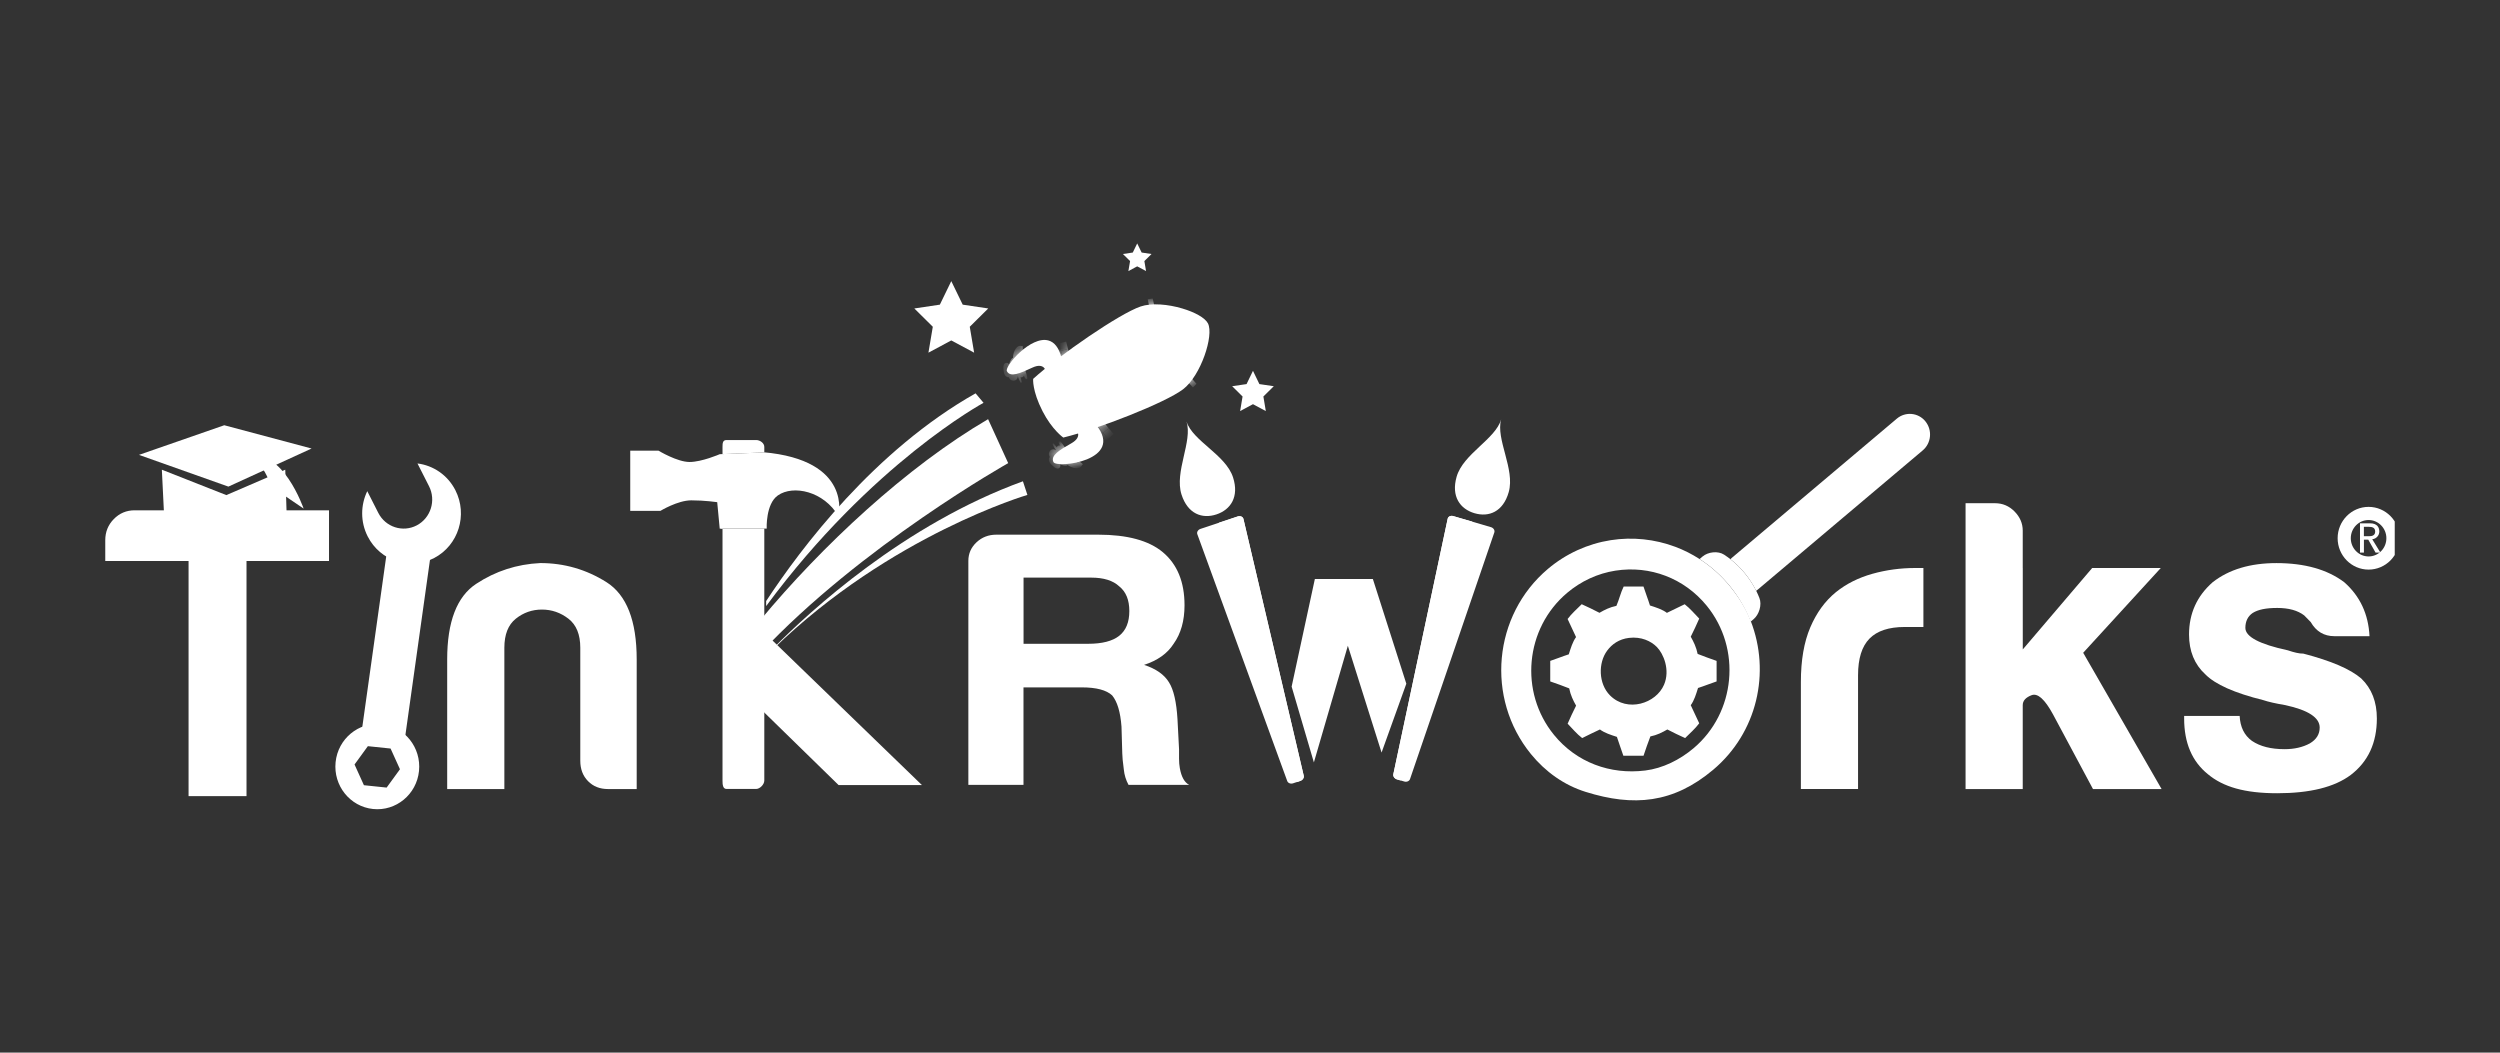 <svg xmlns="http://www.w3.org/2000/svg" width="190" height="80" viewBox="0 0 190 80" fill="none"><rect x="0" y="0" width="190" height="80" fill="#333333" stroke="none"/><g clip-path="url(#clip0_1962_92)"><path d="M48.386 59.968H46.212C45.59 59.968 45.084 59.769 44.692 59.368C44.298 58.967 44.102 58.452 44.102 57.819V49.231C44.102 48.222 43.802 47.486 43.202 47.023C42.601 46.559 41.929 46.327 41.186 46.327C40.444 46.327 39.779 46.559 39.2 47.023C38.621 47.486 38.331 48.222 38.331 49.231V59.968H33.986V50.118C33.986 47.254 34.721 45.34 36.19 44.372C37.659 43.404 39.283 42.877 41.063 42.793C42.883 42.793 44.558 43.278 46.091 44.244C47.622 45.212 48.389 47.17 48.389 50.118V59.968H48.386Z" fill="white"></path><path d="M77.79 48.928H82.695C83.76 48.928 84.548 48.726 85.06 48.32C85.572 47.913 85.829 47.289 85.829 46.441C85.829 45.593 85.572 44.968 85.06 44.562C84.588 44.12 83.877 43.899 82.931 43.899H77.79V48.93V48.928ZM73.595 59.653V42.626C73.595 42.072 73.802 41.603 74.214 41.216C74.627 40.828 75.131 40.635 75.721 40.635H83.465C85.671 40.635 87.306 41.077 88.37 41.963C89.472 42.885 90.024 44.229 90.024 45.999C90.024 47.18 89.748 48.156 89.195 48.928C88.724 49.667 87.973 50.199 86.949 50.531C87.855 50.826 88.485 51.27 88.842 51.856C89.195 52.41 89.413 53.351 89.49 54.676L89.608 56.943V57.66C89.608 57.919 89.627 58.156 89.667 58.38C89.785 59.042 90.021 59.468 90.378 59.65H85.767C85.569 59.282 85.451 58.895 85.411 58.489C85.333 57.9 85.293 57.493 85.293 57.273L85.234 55.227C85.153 54.123 84.918 53.329 84.523 52.849C84.089 52.446 83.32 52.241 82.218 52.241H77.785V59.65H73.59L73.595 59.653Z" fill="white"></path><path d="M31.729 35.225L32.606 36.952C33.155 38.034 32.74 39.365 31.676 39.927C30.612 40.486 29.303 40.063 28.751 38.98L27.912 37.328C27.406 38.378 27.376 39.651 27.945 40.77C28.896 42.643 31.161 43.377 33.003 42.406C34.844 41.438 35.562 39.133 34.611 37.26C34.019 36.095 32.917 35.37 31.727 35.223" fill="white"></path><path d="M32.876 41.143L29.562 40.797L27.461 55.776L30.774 56.123L32.876 41.143Z" fill="white"></path><path d="M29.384 59.856L27.658 59.676L26.945 58.102L27.958 56.709L29.684 56.889L30.397 58.462L29.384 59.856ZM29 55.035C27.25 54.852 25.685 56.147 25.505 57.928C25.326 59.709 26.599 61.301 28.349 61.484C30.099 61.667 31.665 60.374 31.845 58.593C32.024 56.812 30.753 55.22 29.003 55.037" fill="white"></path><path d="M28.738 55.282C28.724 55.402 28.485 55.473 28.352 55.459C28.218 55.446 27.995 55.323 28.008 55.206L29.839 42.904C29.853 42.784 30.091 42.711 30.225 42.727C30.359 42.74 30.579 42.863 30.568 42.98L28.738 55.282Z" fill="white"></path><path d="M95.226 28.182L95.714 29.191L96.808 29.352L96.017 30.134L96.202 31.241L95.226 30.718L94.25 31.241L94.435 30.134L93.644 29.352L94.738 29.191L95.226 28.182Z" fill="white"></path><path d="M58.77 49.322C67.671 40.666 78.082 37.614 78.082 37.614L77.742 36.578C68.722 39.851 61.554 46.442 58.77 49.262V49.324V49.322Z" fill="white"></path><path d="M63.731 59.664H70.065L58.035 48.025V54.101" fill="white"></path><path d="M76.525 28.21C76.779 28.706 77.538 28.368 78.465 27.937C79.395 27.506 79.497 28.254 79.497 28.254L80.685 27.236C80.484 26.407 80.124 26.007 79.698 25.881C78.35 25.483 76.332 27.834 76.525 28.21Z" fill="white"></path><mask id="mask0_1962_92" style="mask-type:luminance" maskUnits="userSpaceOnUse" x="76" y="25" width="5" height="4"><path d="M76.524 28.211C76.779 28.707 77.537 28.369 78.465 27.938C79.392 27.507 79.497 28.255 79.497 28.255L80.684 27.237C80.483 26.408 80.124 26.008 79.698 25.882C79.593 25.852 79.483 25.836 79.373 25.836C78.049 25.836 76.347 27.862 76.527 28.211" fill="white"></path></mask><g mask="url(#mask0_1962_92)"><path d="M77.352 28.588C77.395 28.626 77.449 28.656 77.508 28.672C77.642 28.708 77.784 28.664 77.838 28.523C77.915 28.312 77.832 28.124 77.763 27.922C77.749 27.884 77.736 27.849 77.725 27.811C77.722 27.797 77.717 27.786 77.714 27.775C77.72 27.789 77.698 27.721 77.698 27.715C77.688 27.677 77.677 27.639 77.666 27.601C77.666 27.595 77.663 27.59 77.661 27.584C77.661 27.579 77.658 27.571 77.653 27.56C77.639 27.508 77.629 27.453 77.618 27.402C77.599 27.309 77.586 27.213 77.578 27.118C77.57 27.009 77.559 26.954 77.564 26.862C77.575 26.704 77.645 26.567 77.677 26.398C77.688 26.344 77.639 26.289 77.586 26.284C77.355 26.256 77.21 26.45 77.114 26.638C77.025 26.813 76.991 27.009 76.983 27.203C76.95 27.205 76.921 27.222 76.897 27.249C76.792 27.372 76.731 27.53 76.688 27.691C76.677 27.677 76.666 27.666 76.656 27.655C76.548 27.527 76.366 27.56 76.296 27.71C76.229 27.854 76.261 28.062 76.28 28.217C76.299 28.386 76.366 28.561 76.516 28.645C76.567 28.672 76.621 28.681 76.666 28.664C76.725 28.814 76.832 28.929 77.015 28.934C77.232 28.94 77.363 28.76 77.35 28.585" fill="white"></path><path d="M78.08 28.737C78.067 28.549 77.978 28.361 77.93 28.178C77.876 27.979 77.842 27.777 77.809 27.573C77.748 27.169 77.718 26.752 77.726 26.343C77.726 26.275 77.627 26.261 77.619 26.332C77.576 26.757 77.573 27.18 77.619 27.603C77.643 27.824 77.683 28.042 77.737 28.257C77.783 28.44 77.828 28.65 77.954 28.794C78.002 28.849 78.085 28.811 78.08 28.74" fill="white"></path><path d="M77.653 29.025C77.444 28.267 77.283 27.519 77.302 26.726C77.302 26.658 77.205 26.644 77.197 26.715C77.16 27.118 77.168 27.519 77.216 27.92C77.264 28.313 77.35 28.711 77.546 29.055C77.575 29.106 77.672 29.093 77.653 29.025Z" fill="white"></path></g><path d="M81.787 32.654C81.787 32.654 82.318 33.18 81.428 33.688C80.538 34.195 79.82 34.615 80.064 35.119C80.308 35.621 85.529 35.002 83.296 32.283L81.787 32.654Z" fill="white"></path><mask id="mask1_1962_92" style="mask-type:luminance" maskUnits="userSpaceOnUse" x="80" y="32" width="4" height="4"><path d="M81.787 32.654C81.787 32.654 82.318 33.18 81.428 33.688C80.538 34.195 79.82 34.615 80.064 35.119C80.308 35.621 85.529 35.002 83.296 32.283L81.787 32.654Z" fill="white"></path></mask><g mask="url(#mask1_1962_92)"><path d="M80.255 34.22C80.25 34.16 80.255 34.1 80.279 34.04C80.33 33.909 80.448 33.816 80.593 33.857C80.808 33.917 80.907 34.097 81.022 34.274C81.043 34.307 81.067 34.34 81.089 34.373C81.097 34.383 81.102 34.392 81.11 34.403C81.102 34.392 81.145 34.446 81.148 34.452C81.172 34.482 81.196 34.514 81.22 34.544C81.226 34.55 81.228 34.553 81.231 34.558C81.234 34.561 81.239 34.569 81.247 34.58C81.282 34.621 81.317 34.664 81.352 34.703C81.413 34.773 81.483 34.842 81.553 34.904C81.633 34.978 81.673 35.019 81.748 35.068C81.88 35.153 82.03 35.177 82.183 35.248C82.234 35.273 82.244 35.343 82.22 35.39C82.105 35.594 81.866 35.6 81.66 35.567C81.47 35.537 81.293 35.45 81.135 35.341C81.113 35.365 81.081 35.382 81.049 35.384C80.888 35.398 80.727 35.357 80.572 35.294C80.574 35.311 80.577 35.327 80.582 35.343C80.62 35.507 80.486 35.638 80.328 35.605C80.172 35.575 80.028 35.425 79.915 35.319C79.792 35.204 79.692 35.046 79.714 34.872C79.722 34.814 79.749 34.765 79.786 34.735C79.703 34.596 79.676 34.441 79.778 34.291C79.899 34.111 80.121 34.111 80.253 34.22" fill="white"></path><path d="M80.569 33.533C80.711 33.656 80.807 33.838 80.922 33.986C81.051 34.146 81.19 34.296 81.332 34.444C81.617 34.735 81.93 35.005 82.26 35.24C82.316 35.281 82.268 35.371 82.206 35.335C81.844 35.12 81.509 34.872 81.198 34.583C81.038 34.433 80.89 34.272 80.751 34.1C80.633 33.956 80.493 33.792 80.453 33.604C80.437 33.53 80.518 33.486 80.571 33.533" fill="white"></path><path d="M80.089 33.715C80.566 34.334 81.062 34.91 81.702 35.363C81.756 35.401 81.708 35.488 81.651 35.453C81.308 35.245 80.997 35.003 80.708 34.724C80.427 34.455 80.161 34.146 80.003 33.784C79.979 33.729 80.049 33.658 80.091 33.713" fill="white"></path></g><path d="M86.677 23.296C85.077 23.844 80.555 26.953 78.52 28.794C78.52 28.794 78.432 29.688 79.236 31.256C79.96 32.666 80.81 33.255 80.81 33.255C83.458 32.609 88.551 30.616 89.907 29.59C91.263 28.565 92.271 25.489 91.805 24.578C91.585 24.152 90.797 23.722 89.853 23.444C88.787 23.127 87.527 23.004 86.674 23.296" fill="white"></path><mask id="mask2_1962_92" style="mask-type:luminance" maskUnits="userSpaceOnUse" x="78" y="23" width="14" height="11"><path d="M86.677 23.297C85.077 23.845 80.555 26.951 78.52 28.795C78.52 28.795 78.432 29.689 79.236 31.257C79.96 32.667 80.81 33.256 80.81 33.256C83.458 32.61 88.551 30.617 89.907 29.591C91.263 28.566 92.271 25.49 91.805 24.579C91.585 24.154 90.797 23.723 89.853 23.445C89.205 23.254 88.486 23.131 87.83 23.131C87.406 23.131 87.01 23.18 86.674 23.294" fill="white"></path></mask><g mask="url(#mask2_1962_92)"><path d="M80.628 26.664C80.567 26.435 80.537 26.321 80.486 26.089C80.703 26.037 80.811 26.012 81.028 25.961C81.079 26.184 81.108 26.296 81.167 26.517C80.953 26.577 80.846 26.607 80.631 26.667" fill="white"></path><path d="M80.091 26.812C80.027 26.575 79.998 26.455 79.941 26.218C80.159 26.166 80.266 26.139 80.483 26.09C80.537 26.322 80.563 26.436 80.628 26.665C80.413 26.725 80.306 26.755 80.091 26.812Z" fill="white"></path><path d="M80.628 26.664C80.689 26.893 80.722 27.008 80.791 27.234C80.58 27.302 80.472 27.335 80.261 27.403C80.188 27.169 80.156 27.052 80.092 26.814C80.306 26.754 80.413 26.724 80.628 26.667" fill="white"></path><path d="M81.165 26.514C81.224 26.735 81.256 26.846 81.323 27.064C81.111 27.133 81.004 27.165 80.792 27.234C80.723 27.007 80.691 26.893 80.629 26.664C80.843 26.604 80.951 26.574 81.165 26.514Z" fill="white"></path><path d="M80.975 27.795C80.897 27.572 80.86 27.46 80.793 27.233C81.005 27.165 81.112 27.133 81.324 27.064C81.391 27.283 81.426 27.392 81.501 27.607C81.291 27.683 81.187 27.719 80.975 27.795Z" fill="white"></path><path d="M80.452 27.984C80.372 27.753 80.334 27.638 80.262 27.404C80.474 27.338 80.581 27.303 80.793 27.234C80.862 27.461 80.897 27.573 80.975 27.796C80.766 27.872 80.661 27.908 80.449 27.984" fill="white"></path><path d="M80.976 27.797C81.054 28.02 81.094 28.132 81.18 28.353C80.973 28.435 80.869 28.479 80.662 28.56C80.574 28.331 80.534 28.217 80.453 27.988C80.662 27.914 80.767 27.876 80.978 27.8" fill="white"></path><path d="M81.502 27.607C81.577 27.823 81.615 27.932 81.698 28.145C81.491 28.227 81.387 28.27 81.18 28.352C81.094 28.131 81.054 28.019 80.977 27.796C81.186 27.722 81.29 27.684 81.502 27.607Z" fill="white"></path><path d="M81.398 28.897C81.307 28.682 81.262 28.573 81.176 28.352C81.382 28.27 81.487 28.229 81.693 28.145C81.776 28.357 81.819 28.464 81.908 28.671C81.704 28.761 81.602 28.807 81.398 28.897Z" fill="white"></path><path d="M80.891 29.121C80.794 28.898 80.749 28.786 80.66 28.557C80.867 28.475 80.971 28.434 81.177 28.35C81.263 28.57 81.306 28.68 81.4 28.895C81.196 28.985 81.094 29.031 80.891 29.121Z" fill="white"></path><path d="M81.4 28.897C81.494 29.115 81.542 29.222 81.641 29.434C81.44 29.533 81.341 29.582 81.14 29.677C81.038 29.456 80.987 29.345 80.891 29.121C81.094 29.031 81.196 28.985 81.4 28.895" fill="white"></path><path d="M81.91 28.671C81.998 28.881 82.046 28.984 82.143 29.189C81.942 29.287 81.843 29.336 81.642 29.431C81.543 29.219 81.494 29.11 81.4 28.894C81.604 28.804 81.706 28.761 81.91 28.668" fill="white"></path><path d="M81.901 29.962C81.793 29.752 81.743 29.648 81.641 29.433C81.842 29.335 81.941 29.286 82.142 29.188C82.238 29.395 82.289 29.496 82.391 29.698C82.193 29.804 82.094 29.856 81.898 29.959" fill="white"></path><path d="M81.407 30.224C81.294 30.008 81.24 29.899 81.139 29.678C81.34 29.583 81.439 29.531 81.64 29.436C81.739 29.648 81.79 29.755 81.9 29.965C81.702 30.071 81.605 30.123 81.407 30.226" fill="white"></path><path d="M81.9 29.961C82.007 30.171 82.063 30.274 82.176 30.479C81.983 30.591 81.886 30.648 81.693 30.76C81.575 30.547 81.516 30.441 81.406 30.223C81.602 30.119 81.701 30.067 81.9 29.961Z" fill="white"></path><path d="M82.394 29.699C82.499 29.901 82.552 30.002 82.662 30.201C82.469 30.313 82.373 30.37 82.177 30.482C82.062 30.275 82.008 30.174 81.898 29.964C82.097 29.857 82.193 29.806 82.392 29.702" fill="white"></path><path d="M82.475 30.989C82.352 30.788 82.293 30.687 82.178 30.482C82.371 30.37 82.467 30.313 82.663 30.201C82.773 30.4 82.832 30.498 82.947 30.692C82.759 30.809 82.663 30.869 82.473 30.989" fill="white"></path><path d="M82.001 31.287C81.875 31.08 81.813 30.973 81.695 30.761C81.888 30.649 81.985 30.594 82.178 30.482C82.293 30.687 82.352 30.788 82.473 30.99C82.282 31.107 82.189 31.167 81.998 31.287" fill="white"></path><path d="M82.474 30.989C82.598 31.191 82.659 31.289 82.788 31.485C82.603 31.611 82.512 31.674 82.324 31.799C82.19 31.595 82.126 31.494 82 31.284C82.19 31.166 82.284 31.106 82.474 30.986" fill="white"></path><path d="M82.947 30.691C83.065 30.885 83.127 30.98 83.25 31.171C83.065 31.297 82.971 31.36 82.786 31.485C82.658 31.289 82.593 31.188 82.473 30.989C82.663 30.871 82.757 30.811 82.947 30.691Z" fill="white"></path><path d="M83.12 31.971C82.983 31.78 82.916 31.682 82.787 31.486C82.972 31.36 83.066 31.298 83.251 31.172C83.377 31.363 83.439 31.456 83.573 31.641C83.393 31.772 83.302 31.84 83.122 31.971" fill="white"></path><path d="M82.667 32.304C82.525 32.105 82.458 32.005 82.324 31.8C82.509 31.674 82.603 31.612 82.788 31.486C82.917 31.683 82.984 31.781 83.12 31.972C82.941 32.105 82.85 32.171 82.67 32.302" fill="white"></path><path d="M83.121 31.971C83.258 32.162 83.327 32.257 83.469 32.445C83.295 32.584 83.207 32.653 83.03 32.791C82.882 32.598 82.81 32.5 82.668 32.301C82.848 32.167 82.939 32.102 83.118 31.971" fill="white"></path><path d="M83.571 31.641C83.703 31.826 83.77 31.919 83.909 32.099C83.732 32.238 83.647 32.306 83.47 32.445C83.328 32.26 83.258 32.161 83.121 31.971C83.301 31.84 83.392 31.774 83.571 31.641Z" fill="white"></path><path d="M83.832 32.909C83.682 32.726 83.61 32.633 83.465 32.448C83.642 32.309 83.728 32.241 83.904 32.102C84.041 32.282 84.114 32.371 84.258 32.546C84.087 32.691 84.001 32.764 83.832 32.909Z" fill="white"></path><path d="M83.407 33.273C83.252 33.085 83.177 32.989 83.029 32.796C83.204 32.657 83.292 32.586 83.469 32.449C83.611 32.637 83.686 32.73 83.836 32.913C83.665 33.057 83.582 33.131 83.41 33.276" fill="white"></path><path d="M83.832 32.91C83.983 33.093 84.06 33.183 84.216 33.36C84.05 33.51 83.966 33.587 83.803 33.739C83.639 33.556 83.562 33.464 83.406 33.276C83.578 33.131 83.661 33.057 83.832 32.913" fill="white"></path><path d="M84.262 32.547C84.407 32.721 84.479 32.809 84.632 32.98C84.466 33.133 84.385 33.207 84.219 33.359C84.064 33.182 83.986 33.092 83.836 32.91C84.007 32.762 84.093 32.691 84.262 32.547Z" fill="white"></path><path d="M90.666 29.451C88.82 27.469 87.769 25.421 87.225 22.745C87.377 22.721 87.453 22.71 87.605 22.686C88.16 25.29 89.149 27.218 90.934 29.168C90.827 29.282 90.774 29.337 90.669 29.451" fill="white"></path></g><path d="M74.143 29.895C66.48 34.222 60.894 41.623 58.227 45.681V46.063C66.257 35.193 74.749 30.614 74.749 30.614L74.146 29.895H74.143Z" fill="white"></path><path d="M57.773 49.66C65.421 41.489 76.623 35.198 76.623 35.198L75.095 31.857C68.903 35.474 62.478 41.473 57.773 47.142V49.66Z" fill="white"></path><path d="M57.945 34.39C57.977 34.39 57.822 34.362 58.087 34.365V33.962C58.087 33.67 57.755 33.443 57.468 33.443H55.217C54.93 33.443 54.911 33.672 54.911 33.962V34.52H54.699L57.945 34.392V34.39Z" fill="white"></path><path d="M54.911 40.115V59.325C54.911 59.616 54.93 59.96 55.217 59.96H57.468C57.755 59.96 58.087 59.616 58.087 59.325V40.172H54.699L54.911 40.115Z" fill="white"></path><path d="M57.982 34.367C57.953 34.367 57.923 34.394 57.894 34.391L54.699 34.519C54.699 34.519 53.343 35.111 52.404 35.111C51.466 35.111 50.048 34.252 50.048 34.252H47.898V38.828H50.188C50.188 38.828 51.504 38.026 52.536 38.026C53.568 38.026 54.508 38.165 54.508 38.165L54.696 40.153V40.172H58.269C58.269 40.172 58.183 38.307 59.116 37.653C60.288 36.829 62.62 37.339 63.721 39.229C63.721 39.229 64.836 34.958 57.985 34.367" fill="white"></path><path d="M56.1 58.794C56.1 58.961 55.956 59.151 55.795 59.151H55.781C55.62 59.151 55.572 58.958 55.572 58.794V41.229C55.572 41.066 55.618 40.978 55.781 40.978H55.795C55.958 40.978 56.1 41.063 56.1 41.229V58.794Z" fill="white"></path><path d="M57.292 58.794C57.292 58.961 57.16 59.151 56.997 59.151H56.981C56.82 59.151 56.627 58.958 56.627 58.794V41.229C56.627 41.066 56.817 40.978 56.981 40.978H56.997C57.158 40.978 57.292 41.063 57.292 41.229V58.794Z" fill="white"></path><path d="M72.297 21.365L73.166 23.154L75.106 23.443L73.702 24.834L74.034 26.803L72.297 25.873L70.561 26.803L70.893 24.834L69.488 23.443L71.429 23.154L72.297 21.365Z" fill="white"></path><path d="M86.427 18.5L86.765 19.193L87.516 19.305L86.972 19.842L87.1 20.602L86.427 20.243L85.757 20.602L85.886 19.842L85.342 19.305L86.092 19.193L86.427 18.5Z" fill="white"></path><path d="M14.331 60.507V42.636H8V41.058C8 40.425 8.217 39.89 8.651 39.446C9.086 39.004 9.614 38.783 10.233 38.783H25.005V42.636H18.735V60.507H14.329H14.331Z" fill="white"></path><path d="M10.562 34.571L17.358 36.982L23.681 34.088L17.044 32.318L10.562 34.571Z" fill="white"></path><path d="M12.301 35.697L12.459 38.912C12.459 38.912 16.78 42.61 21.784 39.073L21.68 35.697L17.201 37.628L12.301 35.697Z" fill="white"></path><path d="M18.844 34.765C18.844 34.765 20.618 35.043 20.892 38.793L21.438 37.541L23.076 38.654C23.076 38.654 21.438 33.93 18.844 34.765Z" fill="white"></path><path d="M136.867 59.967V51.821C136.867 50.179 137.106 48.799 137.58 47.684C138.055 46.569 138.706 45.674 139.534 45.001C140.32 44.368 141.242 43.907 142.298 43.61C143.351 43.315 144.44 43.168 145.557 43.168H146.179V47.651H144.75C143.55 47.651 142.66 47.946 142.081 48.535C141.502 49.124 141.212 50.051 141.212 51.314V59.964H136.867V59.967Z" fill="white"></path><path d="M153.731 43.169V49.357L159.006 43.169H164.219L158.322 49.611L164.281 59.968H159.067L156.025 54.285C155.406 53.147 154.867 52.665 154.411 52.831C153.956 53 153.728 53.254 153.728 53.589V59.968H149.383V38.244H151.618C152.197 38.244 152.693 38.454 153.109 38.877C153.521 39.297 153.728 39.782 153.728 40.33V43.172L153.731 43.169Z" fill="white"></path><path d="M165.992 54.409H170.214C170.254 55.252 170.565 55.885 171.144 56.305C171.766 56.727 172.592 56.937 173.626 56.937C174.371 56.937 175.012 56.79 175.551 56.496C176.047 56.201 176.296 55.8 176.296 55.296C176.296 54.538 175.427 53.97 173.691 53.591C172.945 53.466 172.388 53.338 172.015 53.212C169.82 52.667 168.354 52.012 167.609 51.254C166.78 50.496 166.367 49.484 166.367 48.224C166.367 46.624 166.968 45.298 168.166 44.246C169.407 43.278 171.021 42.795 173.007 42.795C175.157 42.795 176.875 43.28 178.159 44.246C179.357 45.298 180 46.667 180.083 48.35H177.414C176.628 48.35 176.028 47.993 175.615 47.276C175.449 47.109 175.283 46.94 175.119 46.771C174.623 46.392 173.94 46.204 173.071 46.204C172.203 46.204 171.621 46.329 171.208 46.583C170.836 46.836 170.648 47.215 170.648 47.72C170.648 48.394 171.723 48.961 173.875 49.424C174.122 49.509 174.342 49.572 174.527 49.612C174.714 49.656 174.889 49.675 175.055 49.675C177.164 50.223 178.633 50.853 179.462 51.571C180.247 52.329 180.641 53.338 180.641 54.603C180.641 56.455 179.979 57.886 178.655 58.898C177.414 59.825 175.551 60.286 173.069 60.286C170.587 60.286 168.951 59.803 167.793 58.833C166.593 57.865 165.995 56.455 165.995 54.603V54.412L165.992 54.409Z" fill="white"></path><path d="M146.333 32.023C145.789 31.355 144.816 31.265 144.162 31.815L131.612 42.402C131.577 42.432 131.542 42.465 131.51 42.497C132.33 43.138 133.003 43.964 133.469 44.902C133.507 44.875 133.544 44.848 133.579 44.818L146.126 34.231C146.783 33.678 146.872 32.688 146.33 32.023" fill="white"></path><path d="M131.031 42.154C130.562 41.848 129.806 41.946 129.396 42.293L129.168 42.486C130.036 43.045 130.816 43.741 131.479 44.553C132.157 45.385 132.677 46.296 133.049 47.248C133.119 47.188 133.194 47.125 133.277 47.054C133.69 46.705 133.923 45.969 133.714 45.445C133.642 45.26 133.559 45.08 133.473 44.902C133.004 43.964 132.331 43.141 131.511 42.497C131.355 42.377 131.197 42.263 131.031 42.154Z" fill="white"></path><path d="M125.036 58.559C122.374 58.889 119.809 57.943 118.104 55.852C115.451 52.598 115.904 47.755 119.102 45.058C120.155 44.169 121.423 43.58 122.768 43.37C125.411 42.958 128.009 43.948 129.714 46.04C132.365 49.293 131.912 54.163 128.714 56.863C127.66 57.752 126.363 58.396 125.039 58.559M131.477 44.553C130.815 43.741 130.033 43.045 129.167 42.486C128.588 42.113 127.974 41.802 127.328 41.559C125.765 40.973 124.068 40.795 122.423 41.052C120.67 41.325 119.016 42.077 117.643 43.236C113.473 46.754 112.894 53.064 116.351 57.308C117.453 58.66 118.871 59.672 120.514 60.185C124.157 61.322 127.167 61.055 130.199 58.505C133.557 55.68 134.576 51.104 133.056 47.196C132.686 46.244 132.155 45.388 131.48 44.556" fill="white"></path><path d="M122.145 49.448C121.453 50.381 121.477 51.96 122.359 52.849C123.678 54.174 125.862 53.465 126.468 52.036C126.943 50.921 126.431 49.683 125.916 49.167C125.479 48.726 124.734 48.366 123.801 48.48C123.043 48.573 122.504 48.96 122.145 49.448ZM124.906 44.581C125.061 45.069 125.246 45.524 125.396 46.015C125.86 46.165 126.332 46.312 126.685 46.577C127.141 46.364 127.591 46.146 128.036 45.922C128.446 46.241 128.779 46.642 129.141 47.013C128.937 47.482 128.723 47.938 128.497 48.388C128.717 48.778 128.918 49.187 129.02 49.697C129.486 49.887 129.977 50.054 130.462 50.228V51.788C129.982 51.946 129.535 52.135 129.05 52.287C128.902 52.762 128.757 53.239 128.497 53.596C128.706 54.06 128.921 54.518 129.141 54.971C128.827 55.391 128.433 55.729 128.068 56.094C127.607 55.887 127.16 55.669 126.718 55.44C126.334 55.663 125.932 55.868 125.428 55.969C125.241 56.443 125.077 56.942 124.908 57.436H123.375C123.22 56.948 123.035 56.492 122.884 56.002C122.418 55.852 121.949 55.704 121.595 55.44C121.139 55.652 120.689 55.871 120.244 56.094C119.831 55.775 119.502 55.374 119.14 55.001C119.344 54.532 119.558 54.076 119.783 53.629C119.563 53.239 119.362 52.83 119.26 52.317C118.794 52.126 118.304 51.96 117.818 51.788V50.228C118.298 50.07 118.743 49.882 119.228 49.729C119.376 49.255 119.52 48.778 119.78 48.418C119.571 47.954 119.357 47.496 119.137 47.043C119.451 46.623 119.845 46.288 120.209 45.92C120.67 46.127 121.121 46.345 121.56 46.574C121.944 46.35 122.346 46.146 122.847 46.045C123.053 45.579 123.174 45.025 123.399 44.578H124.903L124.906 44.581Z" fill="white"></path><path d="M104.337 44.002H99.93L98.164 52.183L99.855 57.943L102.437 49.077L104.999 57.195L106.881 51.962L104.337 44.002Z" fill="white"></path><path d="M99.081 58.942L94.5 39.432C94.452 39.269 94.261 39.187 94.071 39.25L91.235 40.196C91.047 40.259 90.938 40.441 90.996 40.599L97.829 59.356C97.885 59.514 98.086 59.596 98.277 59.531L98.823 59.348C99.011 59.285 99.129 59.1 99.081 58.936" fill="white"></path><path d="M92.45 39.095C91.367 39.455 90.271 39.062 89.796 37.589C89.239 35.855 90.657 33.534 90.174 32.037C90.657 33.534 93.152 34.549 93.712 36.283C94.187 37.756 93.533 38.735 92.45 39.095Z" fill="white"></path><path d="M99.08 58.942L94.499 39.432C94.451 39.269 94.261 39.187 94.07 39.25L92.652 39.721L98.549 59.441L98.823 59.348C99.01 59.285 99.128 59.1 99.08 58.936" fill="white"></path><path d="M105.896 58.833L110.026 39.419C110.066 39.253 110.257 39.165 110.447 39.223L113.315 40.065C113.505 40.12 113.621 40.3 113.57 40.461L107.163 59.204C107.112 59.365 106.914 59.452 106.724 59.395L106.172 59.231C105.981 59.174 105.858 58.994 105.898 58.83" fill="white"></path><path d="M112.062 39.004C113.156 39.326 114.239 38.892 114.662 37.403C115.161 35.652 113.66 33.381 114.089 31.867C113.66 33.381 111.199 34.485 110.701 36.239C110.277 37.728 110.966 38.682 112.06 39.004" fill="white"></path><path d="M105.894 58.833L110.025 39.419C110.065 39.253 110.255 39.165 110.446 39.223L111.88 39.643L106.444 59.316L106.168 59.234C105.977 59.176 105.854 58.996 105.894 58.833Z" fill="white"></path><path d="M181.865 40.906C181.865 41.948 181.034 42.79 180.012 42.79C178.991 42.79 178.16 41.945 178.16 40.906C178.16 39.867 178.991 39.022 180.012 39.022C181.034 39.022 181.865 39.867 181.865 40.906Z" stroke="white" stroke-miterlimit="10"></path><path d="M179.357 39.772H180.127C180.266 39.772 180.381 39.791 180.472 39.829C180.564 39.867 180.633 39.916 180.687 39.976C180.741 40.036 180.775 40.104 180.797 40.178C180.818 40.251 180.829 40.325 180.829 40.393C180.829 40.461 180.816 40.532 180.791 40.598C180.767 40.663 180.732 40.723 180.684 40.778C180.639 40.832 180.582 40.876 180.515 40.914C180.448 40.95 180.373 40.974 180.29 40.982L180.912 41.997H180.542L179.987 41.015H179.658V41.997H179.36V39.772H179.357ZM179.655 40.753H180.044C180.1 40.753 180.159 40.748 180.215 40.74C180.271 40.731 180.322 40.712 180.365 40.688C180.408 40.663 180.446 40.628 180.472 40.579C180.499 40.532 180.513 40.47 180.513 40.396C180.513 40.322 180.499 40.26 180.472 40.213C180.446 40.167 180.411 40.129 180.365 40.104C180.32 40.08 180.271 40.061 180.215 40.052C180.159 40.044 180.103 40.039 180.044 40.039H179.655V40.756V40.753Z" fill="white"></path></g><defs><clipPath id="clip0_1962_92"><rect width="174" height="43" fill="white" transform="translate(8 18.5)"></rect></clipPath></defs></svg>